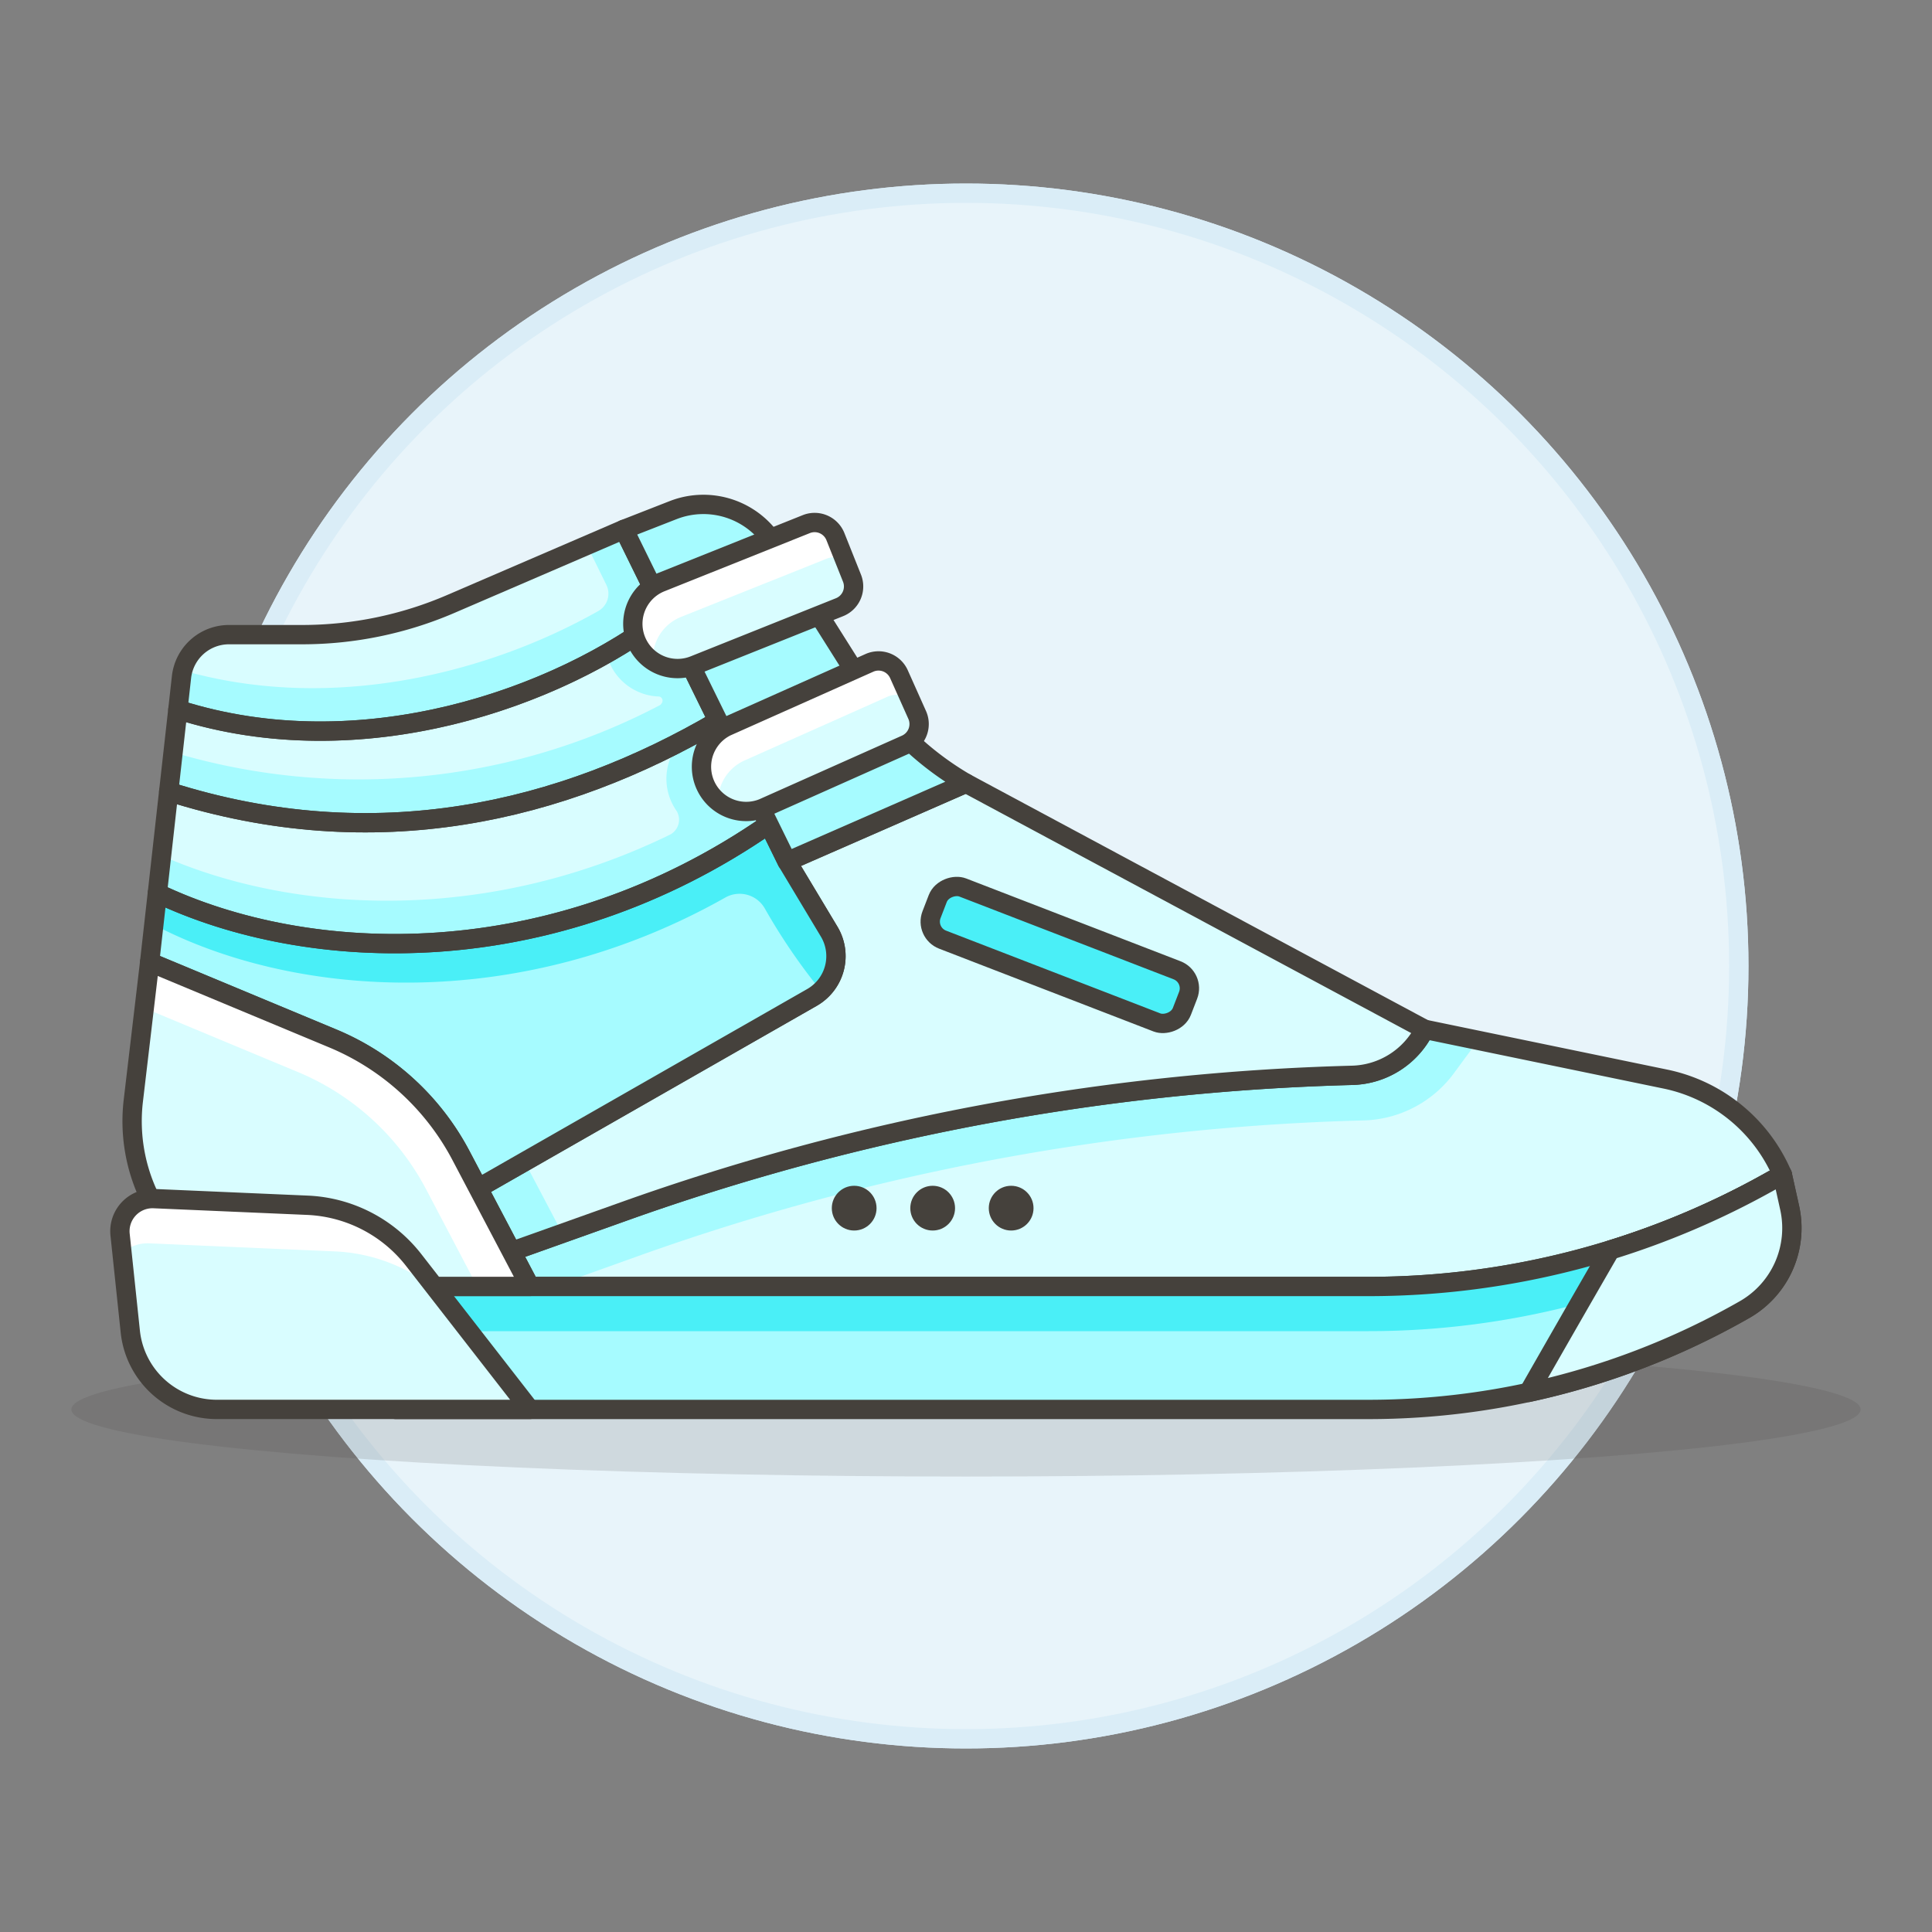 <svg xmlns="http://www.w3.org/2000/svg" viewBox="0 0 100 100"><rect x="0" y="0" width="100" height="100" fill="#808080" stroke="none"/><g class="nc-icon-wrapper"><defs/><circle class="a" cx="50" cy="50" r="40" fill="#e8f4fa" stroke="#daedf7" stroke-miterlimit="10"/><circle class="a" cx="50" cy="50" r="40" fill="#e8f4fa" stroke="#daedf7" stroke-miterlimit="10"/><ellipse class="b" cx="50" cy="72.953" rx="46.305" ry="3.473" fill="#45413c" opacity="0.15"/><path class="c" d="M92.253 60.8l-.805.447a42.437 42.437 0 0 1-20.611 5.341H27.426l-.952-1.81L32.3 62.7a121.578 121.578 0 0 1 37.69-7.041 4.311 4.311 0 0 0 3.745-2.383L86.2 55.853a8.445 8.445 0 0 1 6.053 4.947z" style="" fill="#d9fdff"/><path class="d" d="M75.254 55.55l1.251-1.7-2.774-.574a4.311 4.311 0 0 1-3.745 2.383A121.578 121.578 0 0 0 32.3 62.7l-5.822 2.079.952 1.81h1.2L33.069 65a120.761 120.761 0 0 1 37.51-7.007 6 6 0 0 0 4.675-2.443z" style="" fill="#a6fbff"/><path class="e" d="M92.253 60.8l-.805.447a42.437 42.437 0 0 1-20.611 5.341H27.426l-.952-1.81L32.3 62.7a121.578 121.578 0 0 1 37.69-7.041 4.311 4.311 0 0 0 3.745-2.383L86.2 55.853a8.445 8.445 0 0 1 6.053 4.947z" fill="none" stroke="#45413c" stroke-linecap="round" stroke-linejoin="round"/><path class="d" d="M20.481 72.953h50.356A39.236 39.236 0 0 0 90.3 67.784a4.859 4.859 0 0 0 2.332-5.273l-.379-1.711-.805.447a42.437 42.437 0 0 1-20.611 5.341H19.9z" style="" fill="#a6fbff"/><path class="f" d="M70.837 68.9a42.437 42.437 0 0 0 20.611-5.34l.805-.447.357 1.605a4.847 4.847 0 0 0 .024-2.207l-.381-1.711-.805.447a42.437 42.437 0 0 1-20.611 5.341H19.9l.21 2.315z" style="" fill="#4aeff7"/><path class="e" d="M20.481 72.953h50.356A39.236 39.236 0 0 0 90.3 67.784a4.859 4.859 0 0 0 2.332-5.273l-.379-1.711-.805.447a42.437 42.437 0 0 1-20.611 5.341H19.9z" fill="none" stroke="#45413c" stroke-linecap="round" stroke-linejoin="round"/><path class="c" d="M50 40.539l-9.261 4.052 2.179 3.631a2.462 2.462 0 0 1-.89 3.405L24.75 61.5l1.724 3.276L32.3 62.7a121.578 121.578 0 0 1 37.69-7.041 4.311 4.311 0 0 0 3.745-2.383z" style="" fill="#d9fdff"/><path class="d" d="M27.152 60.128L24.75 61.5l1.724 3.276 2.63-.939-1.952-3.709z" style="" fill="#a6fbff"/><path class="e" d="M50 40.539l-9.261 4.052 2.179 3.631a2.462 2.462 0 0 1-.89 3.405L24.75 61.5l1.724 3.276L32.3 62.7a121.578 121.578 0 0 1 37.69-7.041 4.311 4.311 0 0 0 3.745-2.383z" fill="none" stroke="#45413c" stroke-linecap="round" stroke-linejoin="round"/><rect class="g" x="53.411" y="42.483" width="2.894" height="13.892" rx="1" transform="rotate(-68.882 54.857 49.43)" stroke="#45413c" stroke-linecap="round" stroke-linejoin="round" fill="#4aeff7"/><path class="c" d="M8.732 40.972l-.587 5.258c7.842 3.736 20.427 4.208 31.646-3.57l-2.625-5.344c-8.041 4.712-17.725 7.062-28.434 3.656z" style="" fill="#d9fdff"/><path class="d" d="M42.028 51.627a2.462 2.462 0 0 0 .89-3.405l-2.179-3.631-.948-1.931c-11.219 7.779-23.8 7.306-31.646 3.57l-.4 3.57 9.481 3.951a13.258 13.258 0 0 1 6.635 6.065l.889 1.684z" style="" fill="#a6fbff"/><path class="f" d="M42.918 48.222l-2.179-3.631-.948-1.931c-11.219 7.779-23.8 7.306-31.646 3.57l-.182 1.633c7.142 3.751 18.747 4.706 29.58-1.407a1.5 1.5 0 0 1 2.036.554 31.149 31.149 0 0 0 2.914 4.272 2.459 2.459 0 0 0 .425-3.06z" style="" fill="#4aeff7"/><path class="c" d="M9.207 36.724l-.475 4.248c10.709 3.406 20.393 1.056 28.434-3.656L34.458 31.8c-5.564 4.328-15.758 7.955-25.251 4.924z" style="" fill="#d9fdff"/><path class="c" d="M34.458 31.8l-2.164-4.4-8.959 3.86a19.446 19.446 0 0 1-7.7 1.589H11.85a2.472 2.472 0 0 0-2.456 2.2l-.187 1.68c9.493 3.026 19.687-.601 25.251-4.929z" style="" fill="#d9fdff"/><path class="d" d="M37.166 37.316q-.966.564-1.956 1.084a2.9 2.9 0 0 0-.466 3.086 2.938 2.938 0 0 0 .253.453.872.872 0 0 1-.34 1.274c-9.591 4.664-19.543 4.054-26.295 1.076l-.217 1.941c7.842 3.736 20.427 4.208 31.646-3.57z" style="" fill="#a6fbff"/><path class="d" d="M34.458 31.8a25.627 25.627 0 0 1-3.068 2.033 2.923 2.923 0 0 0 .128.4 2.87 2.87 0 0 0 1.546 1.586 2.769 2.769 0 0 0 1.023.23.213.213 0 0 1 .2.263.309.309 0 0 1-.164.206 33.565 33.565 0 0 1-25.164 2.42l-.227 2.034c10.709 3.406 20.393 1.056 28.434-3.656z" style="" fill="#a6fbff"/><path class="d" d="M32.294 27.4l-1.915.825 1.007 2.049a1.031 1.031 0 0 1-.418 1.352C25.325 34.823 17.2 36.915 9.459 34.7a2.386 2.386 0 0 0-.065.349l-.187 1.68c9.491 3.031 19.687-.6 25.251-4.92z" style="" fill="#a6fbff"/><path class="e" d="M8.732 40.972l-.587 5.258c7.842 3.736 20.427 4.208 31.646-3.57l-2.625-5.344c-8.041 4.712-17.725 7.062-28.434 3.656z" fill="none" stroke="#45413c" stroke-linecap="round" stroke-linejoin="round"/><path class="e" d="M42.028 51.627a2.462 2.462 0 0 0 .89-3.405l-2.179-3.631-.948-1.931c-11.219 7.779-23.8 7.306-31.646 3.57l-.4 3.57 9.481 3.951a13.258 13.258 0 0 1 6.635 6.065l.889 1.684z" fill="none" stroke="#45413c" stroke-linecap="round" stroke-linejoin="round"/><path class="e" d="M9.207 36.724l-.475 4.248c10.709 3.406 20.393 1.056 28.434-3.656L34.458 31.8c-5.564 4.328-15.758 7.955-25.251 4.924z" fill="none" stroke="#45413c" stroke-linecap="round" stroke-linejoin="round"/><path class="e" d="M34.458 31.8l-2.164-4.4-8.959 3.86a19.446 19.446 0 0 1-7.7 1.589H11.85a2.472 2.472 0 0 0-2.456 2.2l-.187 1.68c9.493 3.026 19.687-.601 25.251-4.929z" fill="none" stroke="#45413c" stroke-linecap="round" stroke-linejoin="round"/><path class="h" d="M50 40.539a15.719 15.719 0 0 1-5.406-5.21l-4.549-7.214a4.3 4.3 0 0 0-5.194-1.715l-2.557 1 8.445 17.193z" fill="#a6fbff" stroke="#45413c" stroke-linecap="round" stroke-linejoin="round"/><path class="c" d="M47.473 37.005a1.157 1.157 0 0 1-.585 1.529l-7.4 3.3A2.315 2.315 0 0 1 37.6 37.61l7.4-3.3a1.158 1.158 0 0 1 1.529.584z" style="" fill="#d9fdff"/><path class="i" d="M38.537 39.362l7.4-3.3a1.155 1.155 0 0 1 1.174.137l-.582-1.3A1.158 1.158 0 0 0 45 34.306l-7.4 3.3a2.314 2.314 0 0 0-.432 3.975 2.317 2.317 0 0 1 1.369-2.219z" style="" fill="#fff"/><path class="e" d="M47.473 37.005a1.157 1.157 0 0 1-.585 1.529l-7.4 3.3A2.315 2.315 0 0 1 37.6 37.61l7.4-3.3a1.158 1.158 0 0 1 1.529.584z" fill="none" stroke="#45413c" stroke-linecap="round" stroke-linejoin="round"/><path class="c" d="M44.1 29.928a1.157 1.157 0 0 1-.645 1.5l-7.524 3.01a2.315 2.315 0 0 1-1.72-4.3l7.524-3.01a1.158 1.158 0 0 1 1.505.645z" style="" fill="#d9fdff"/><path class="i" d="M35.246 31.934l7.524-3.01a1.158 1.158 0 0 1 .945.038l-.474-1.184a1.158 1.158 0 0 0-1.505-.645l-7.524 3.01a2.315 2.315 0 0 0-.417 4.08 2.317 2.317 0 0 1 1.451-2.289z" style="" fill="#fff"/><path class="e" d="M44.1 29.928a1.157 1.157 0 0 1-.645 1.5l-7.524 3.01a2.315 2.315 0 0 1-1.72-4.3l7.524-3.01a1.158 1.158 0 0 1 1.505.645z" fill="none" stroke="#45413c" stroke-linecap="round" stroke-linejoin="round"/><path class="c" d="M27.426 66.586l-3.563-6.77a13.258 13.258 0 0 0-6.635-6.065L7.747 49.8 6.9 56.978a9.051 9.051 0 0 0 .875 5.065l6.337 4.543z" style="" fill="#d9fdff"/><path class="i" d="M15.418 55.487a13.264 13.264 0 0 1 6.635 6.066l2.647 5.033h2.724l-3.563-6.77a13.258 13.258 0 0 0-6.635-6.065L7.747 49.8l-.28 2.375z" style="" fill="#fff"/><path class="e" d="M27.426 66.586l-3.563-6.77a13.258 13.258 0 0 0-6.635-6.065L7.747 49.8 6.9 56.978a9.051 9.051 0 0 0 .875 5.065l6.337 4.543z" fill="none" stroke="#45413c" stroke-linecap="round" stroke-linejoin="round"/><path class="c" d="M7.966 62.04a1.688 1.688 0 0 0-1.751 1.86l.529 5.021a4.5 4.5 0 0 0 4.476 4.03h16.206l-6.01-7.728a7.373 7.373 0 0 0-5.5-2.839z" style="" fill="#d9fdff"/><path class="i" d="M6.315 64.848a2.037 2.037 0 0 1 1.419-.493l9.6.417a8.9 8.9 0 0 1 5.368 2.1l-1.284-1.651a7.373 7.373 0 0 0-5.5-2.839l-7.952-.342a1.688 1.688 0 0 0-1.751 1.86z" style="" fill="#fff"/><path class="e" d="M7.966 62.04a1.688 1.688 0 0 0-1.751 1.86l.529 5.021a4.5 4.5 0 0 0 4.476 4.03h16.206l-6.01-7.728a7.373 7.373 0 0 0-5.5-2.839z" fill="none" stroke="#45413c" stroke-linecap="round" stroke-linejoin="round"/><circle class="j" cx="44.212" cy="62.534" r="1.158" style="" fill="#45413c"/><circle class="j" cx="48.275" cy="62.534" r="1.158" style="" fill="#45413c"/><circle class="j" cx="52.337" cy="62.534" r="1.158" style="" fill="#45413c"/><path class="k" d="M92.253 60.8l-.805.447a42.474 42.474 0 0 1-8.1 3.455 1361.23 1361.23 0 0 0-4.23 7.369A39.277 39.277 0 0 0 90.3 67.784a4.859 4.859 0 0 0 2.332-5.273z" fill="#d9fdff" stroke="#45413c" stroke-linecap="round" stroke-linejoin="round"/></g></svg>